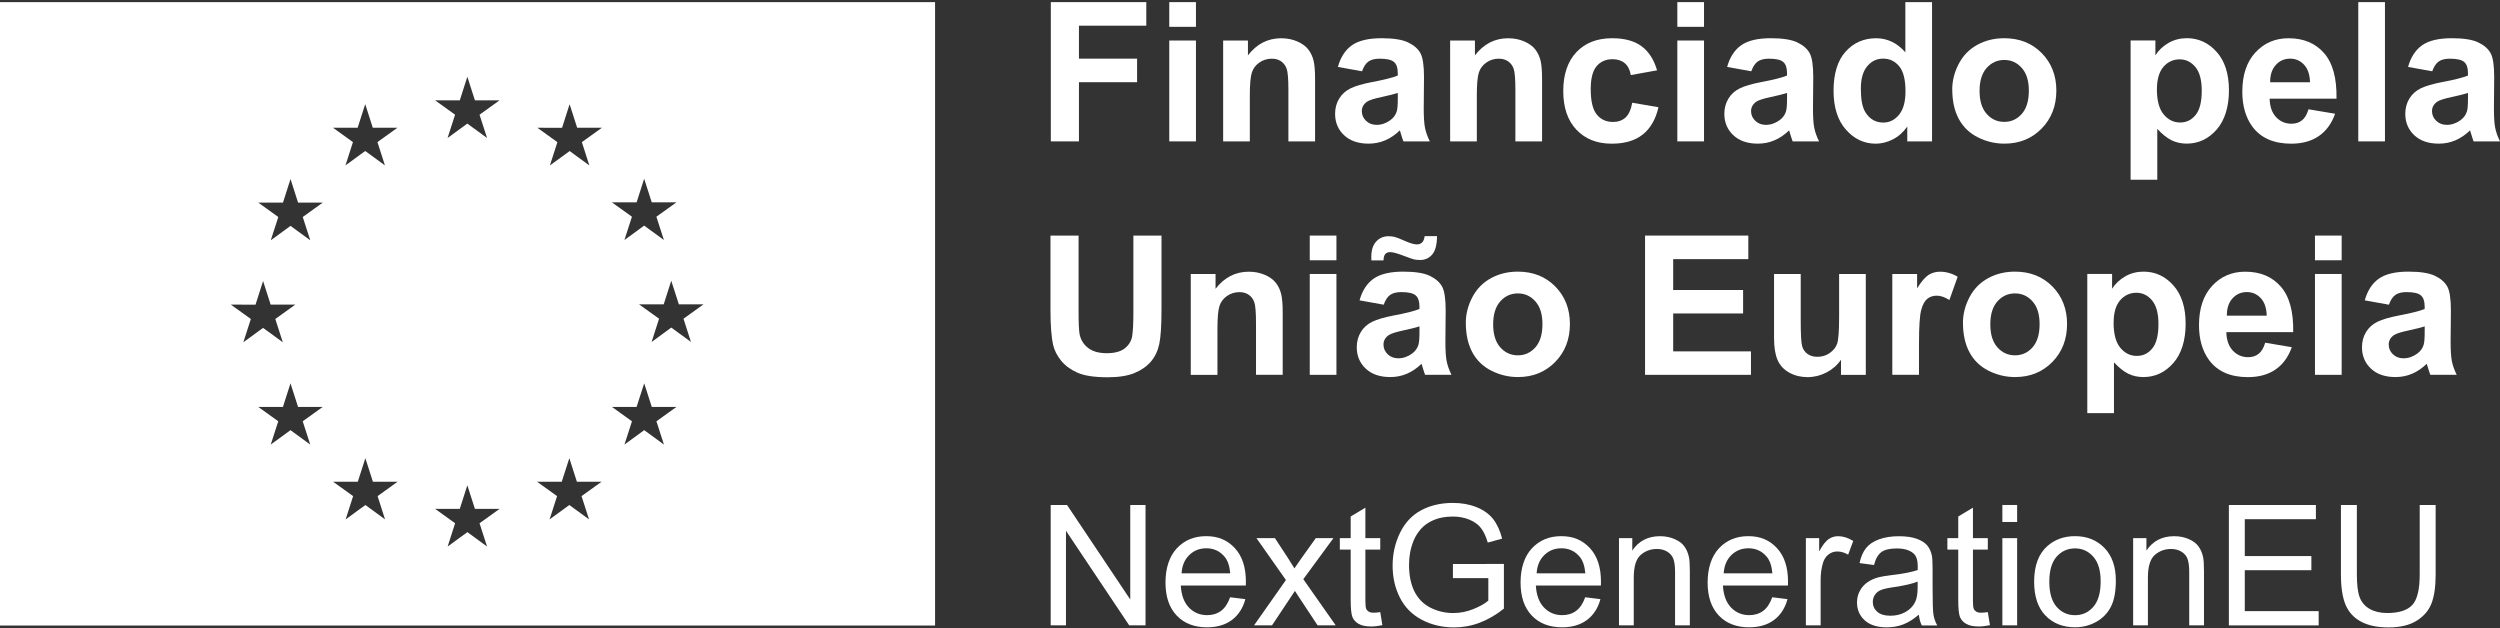 <svg width="728" height="183" viewBox="0 0 728 183" fill="none" xmlns="http://www.w3.org/2000/svg">
<rect x="0" y="0" width="728" height="183" fill="#333333" stroke="none"/>
<path d="M0 0.63V182.16H272.29V0.63H0ZM67.22 88.7L74.41 88.72L76.61 81.83L78.81 88.7H86L80.17 92.89L82.35 99.67L76.61 95.48L70.86 99.67L73.05 92.89L67.21 88.7H67.22ZM90.34 129.46L84.59 125.26L78.84 129.46L81.03 122.68L75.2 118.49H82.39L84.59 111.62L86.79 118.49H93.98L88.15 122.68L90.34 129.46ZM88.16 63.19L90.35 69.97L84.6 65.78L78.85 69.97L81.04 63.19L75.21 59H82.4L84.6 52.13L86.8 59H93.99L88.16 63.19ZM104.15 37.2L106.35 30.32L108.55 37.19H115.74L109.91 41.38L112.09 48.16L106.35 43.97L100.6 48.16L102.78 41.38L96.95 37.19H104.14L104.15 37.2ZM112.14 151.25L106.4 147.06L100.65 151.25L102.83 144.47L97 140.28H104.19L106.39 133.42L108.59 140.28H115.78L109.95 144.47L112.13 151.25H112.14ZM133.89 29.22L136.09 22.35L138.29 29.21H145.48L139.64 33.4L141.83 40.18L136.08 35.99L130.33 40.18L132.52 33.4L126.69 29.21H133.88L133.89 29.22ZM141.84 159.15L136.1 154.96L130.35 159.15L132.53 152.37L126.7 148.18H133.89L136.09 141.31L138.29 148.18H145.48L139.64 152.37L141.83 159.15H141.84ZM171.54 151.25L165.79 147.06L160.04 151.25L162.22 144.47L156.39 140.28H163.58L165.79 133.42L167.99 140.28H175.18L169.34 144.47L171.53 151.25H171.54ZM169.44 41.4L171.62 48.18L165.88 43.98L160.13 48.18L162.31 41.4L156.48 37.2L163.67 37.22L165.87 30.34L168.07 37.2H175.27L169.43 41.4H169.44ZM185.38 58.93L187.58 52.05L189.79 58.92H196.98L191.14 63.11L193.33 69.89L187.58 65.7L181.83 69.89L184.02 63.11L178.18 58.92H185.37L185.38 58.93ZM193.34 129.46L187.59 125.26L181.84 129.46L184.03 122.68L178.19 118.49H185.38L187.59 111.62L189.8 118.49H196.99L191.15 122.68L193.34 129.46ZM201.23 99.59L195.48 95.39L189.74 99.59L191.92 92.81L186.08 88.62H193.27L195.47 81.75L197.68 88.62H204.87L199.03 92.81L201.21 99.59H201.23Z" fill="white"/>
<path d="M306 41.17V0.62H333.8V7.48H314.19V17.08H331.12V23.94H314.19V41.17H306Z" fill="white"/>
<path d="M340.49 7.81V0.62H348.26V7.81H340.49ZM340.49 41.17V11.8H348.26V41.17H340.49Z" fill="white"/>
<path d="M382.95 41.17H375.18V26.18C375.18 23.01 375.01 20.96 374.68 20.03C374.35 19.1 373.81 18.38 373.06 17.86C372.31 17.34 371.41 17.09 370.36 17.09C369.01 17.09 367.81 17.46 366.74 18.2C365.67 18.94 364.94 19.91 364.54 21.13C364.14 22.35 363.95 24.6 363.95 27.88V41.18H356.18V11.81H363.4V16.12C365.96 12.8 369.19 11.14 373.08 11.14C374.79 11.14 376.36 11.45 377.78 12.07C379.2 12.69 380.27 13.48 381 14.44C381.73 15.4 382.23 16.49 382.52 17.7C382.81 18.92 382.95 20.66 382.95 22.93V41.19V41.17Z" fill="white"/>
<path d="M396.64 20.76L389.59 19.49C390.38 16.65 391.75 14.55 393.68 13.18C395.62 11.82 398.49 11.13 402.31 11.13C405.78 11.13 408.36 11.54 410.05 12.36C411.75 13.18 412.94 14.22 413.63 15.49C414.32 16.75 414.67 19.07 414.67 22.45L414.59 31.52C414.59 34.1 414.71 36.01 414.96 37.23C415.21 38.46 415.67 39.77 416.36 41.17H408.67C408.47 40.65 408.22 39.89 407.92 38.87C407.79 38.41 407.7 38.1 407.64 37.96C406.31 39.25 404.89 40.22 403.38 40.86C401.87 41.51 400.25 41.83 398.54 41.83C395.52 41.83 393.13 41.01 391.39 39.37C389.65 37.73 388.78 35.65 388.78 33.15C388.78 31.49 389.18 30.01 389.97 28.71C390.76 27.41 391.87 26.41 393.3 25.72C394.73 25.03 396.79 24.43 399.48 23.91C403.11 23.23 405.63 22.59 407.03 22V21.23C407.03 19.74 406.66 18.67 405.92 18.04C405.18 17.4 403.79 17.09 401.74 17.09C400.36 17.09 399.28 17.36 398.5 17.91C397.73 18.45 397.1 19.41 396.62 20.77L396.64 20.76ZM407.04 27.06C406.04 27.39 404.47 27.79 402.31 28.25C400.15 28.71 398.74 29.16 398.08 29.61C397.07 30.33 396.56 31.24 396.56 32.35C396.56 33.46 396.97 34.38 397.78 35.17C398.59 35.96 399.62 36.36 400.88 36.36C402.28 36.36 403.62 35.9 404.89 34.98C405.83 34.28 406.45 33.42 406.74 32.41C406.94 31.75 407.04 30.48 407.04 28.62V27.07V27.06Z" fill="white"/>
<path d="M449.05 41.17H441.28V26.18C441.28 23.01 441.11 20.96 440.78 20.03C440.45 19.1 439.91 18.38 439.16 17.86C438.41 17.34 437.51 17.09 436.46 17.09C435.11 17.09 433.91 17.46 432.84 18.2C431.77 18.94 431.04 19.91 430.64 21.13C430.24 22.35 430.05 24.6 430.05 27.88V41.18H422.28V11.81H429.5V16.12C432.06 12.8 435.29 11.14 439.18 11.14C440.89 11.14 442.46 11.45 443.88 12.07C445.3 12.69 446.37 13.48 447.1 14.44C447.83 15.4 448.33 16.49 448.62 17.7C448.91 18.92 449.05 20.66 449.05 22.93V41.19V41.17Z" fill="white"/>
<path d="M482.55 20.48L474.89 21.86C474.63 20.33 474.05 19.18 473.13 18.4C472.22 17.63 471.03 17.24 469.58 17.24C467.64 17.24 466.1 17.91 464.95 19.25C463.8 20.59 463.22 22.82 463.22 25.96C463.22 29.45 463.81 31.91 464.98 33.35C466.15 34.79 467.72 35.51 469.7 35.51C471.17 35.51 472.38 35.09 473.32 34.25C474.26 33.41 474.93 31.97 475.31 29.92L482.94 31.22C482.15 34.72 480.63 37.37 478.38 39.16C476.13 40.95 473.12 41.84 469.33 41.84C465.03 41.84 461.61 40.48 459.05 37.77C456.5 35.06 455.22 31.31 455.22 26.51C455.22 21.71 456.5 17.88 459.06 15.18C461.62 12.48 465.09 11.13 469.46 11.13C473.04 11.13 475.88 11.9 477.99 13.44C480.1 14.98 481.62 17.33 482.54 20.48H482.55Z" fill="white"/>
<path d="M488.44 7.81V0.62H496.21V7.81H488.44ZM488.44 41.17V11.8H496.21V41.17H488.44Z" fill="white"/>
<path d="M509.99 20.76L502.94 19.49C503.73 16.65 505.1 14.55 507.03 13.18C508.97 11.82 511.84 11.13 515.66 11.13C519.13 11.13 521.71 11.54 523.4 12.36C525.1 13.18 526.29 14.22 526.98 15.49C527.67 16.75 528.02 19.07 528.02 22.45L527.94 31.52C527.94 34.1 528.06 36.01 528.31 37.23C528.56 38.46 529.02 39.77 529.71 41.17H522.02C521.82 40.65 521.57 39.89 521.27 38.87C521.14 38.41 521.05 38.1 520.99 37.96C519.66 39.25 518.24 40.22 516.73 40.86C515.22 41.51 513.6 41.83 511.89 41.83C508.87 41.83 506.48 41.01 504.74 39.37C503 37.73 502.13 35.65 502.13 33.15C502.13 31.49 502.53 30.01 503.32 28.71C504.11 27.41 505.22 26.41 506.65 25.72C508.08 25.03 510.14 24.43 512.83 23.91C516.46 23.23 518.98 22.59 520.38 22V21.23C520.38 19.74 520.01 18.67 519.27 18.04C518.53 17.4 517.14 17.09 515.09 17.09C513.71 17.09 512.63 17.36 511.85 17.91C511.08 18.45 510.45 19.41 509.97 20.77L509.99 20.76ZM520.39 27.06C519.39 27.39 517.82 27.79 515.66 28.25C513.5 28.71 512.09 29.16 511.43 29.61C510.42 30.33 509.91 31.24 509.91 32.35C509.91 33.46 510.32 34.38 511.13 35.17C511.94 35.96 512.97 36.36 514.23 36.36C515.63 36.36 516.97 35.9 518.24 34.98C519.18 34.28 519.8 33.42 520.09 32.41C520.29 31.75 520.39 30.48 520.39 28.62V27.07V27.06Z" fill="white"/>
<path d="M562.62 41.17H555.4V36.86C554.2 38.54 552.79 39.79 551.15 40.61C549.52 41.43 547.87 41.84 546.21 41.84C542.84 41.84 539.94 40.48 537.54 37.76C535.13 35.04 533.93 31.25 533.93 26.38C533.93 21.51 535.1 17.62 537.44 15.03C539.78 12.44 542.74 11.14 546.32 11.14C549.6 11.14 552.44 12.5 554.84 15.23V0.63H562.61V41.18L562.62 41.17ZM541.88 25.85C541.88 28.98 542.31 31.25 543.18 32.65C544.43 34.68 546.19 35.69 548.44 35.69C550.23 35.69 551.75 34.93 553 33.41C554.25 31.89 554.88 29.62 554.88 26.59C554.88 23.22 554.27 20.79 553.05 19.3C551.83 17.82 550.27 17.07 548.38 17.07C546.49 17.07 544.99 17.8 543.75 19.27C542.5 20.74 541.88 22.93 541.88 25.84V25.85Z" fill="white"/>
<path d="M568.49 26.07C568.49 23.49 569.13 20.99 570.4 18.57C571.67 16.15 573.48 14.31 575.81 13.04C578.14 11.77 580.75 11.13 583.62 11.13C588.06 11.13 591.71 12.57 594.55 15.46C597.39 18.35 598.81 21.99 598.81 26.4C598.81 30.81 597.38 34.53 594.51 37.45C591.64 40.37 588.03 41.83 583.68 41.83C580.99 41.83 578.42 41.22 575.98 40C573.54 38.78 571.68 37 570.41 34.65C569.14 32.3 568.5 29.44 568.5 26.06L568.49 26.07ZM576.45 26.48C576.45 29.39 577.14 31.62 578.52 33.17C579.9 34.72 581.61 35.49 583.64 35.49C585.67 35.49 587.37 34.72 588.74 33.17C590.11 31.62 590.8 29.37 590.8 26.42C590.8 23.47 590.11 21.33 588.74 19.78C587.37 18.23 585.66 17.46 583.64 17.46C581.62 17.46 579.91 18.23 578.52 19.78C577.14 21.33 576.45 23.56 576.45 26.47V26.48Z" fill="white"/>
<path d="M620.4 11.79H627.65V16.1C628.59 14.63 629.86 13.43 631.47 12.5C633.08 11.58 634.85 11.12 636.81 11.12C640.22 11.12 643.12 12.46 645.5 15.13C647.88 17.8 649.07 21.53 649.07 26.3C649.07 31.07 647.87 35.02 645.48 37.74C643.08 40.46 640.18 41.82 636.77 41.82C635.15 41.82 633.68 41.5 632.36 40.85C631.04 40.2 629.65 39.1 628.2 37.53V52.33H620.43V11.78L620.4 11.79ZM628.09 25.98C628.09 29.28 628.74 31.72 630.05 33.3C631.36 34.88 632.95 35.67 634.84 35.67C636.73 35.67 638.15 34.95 639.35 33.5C640.55 32.05 641.15 29.68 641.15 26.38C641.15 23.3 640.53 21.01 639.3 19.52C638.06 18.03 636.53 17.28 634.71 17.28C632.89 17.28 631.23 18.01 629.98 19.48C628.73 20.95 628.1 23.12 628.1 25.99L628.09 25.98Z" fill="white"/>
<path d="M672.24 31.82L679.98 33.12C678.98 35.96 677.41 38.12 675.26 39.61C673.11 41.09 670.42 41.84 667.2 41.84C662.09 41.84 658.31 40.17 655.86 36.83C653.92 34.16 652.96 30.78 652.96 26.71C652.96 21.84 654.23 18.03 656.78 15.27C659.32 12.51 662.54 11.14 666.43 11.14C670.8 11.14 674.25 12.58 676.77 15.47C679.3 18.36 680.5 22.78 680.39 28.73H660.92C660.97 31.04 661.6 32.83 662.8 34.11C664 35.39 665.49 36.03 667.28 36.03C668.5 36.03 669.52 35.7 670.35 35.03C671.18 34.37 671.81 33.3 672.23 31.82H672.24ZM672.68 23.97C672.62 21.72 672.04 20.01 670.94 18.84C669.84 17.67 668.49 17.08 666.9 17.08C665.2 17.08 663.8 17.7 662.7 18.93C661.59 20.17 661.05 21.84 661.07 23.96H672.69L672.68 23.97Z" fill="white"/>
<path d="M686.73 41.17V0.62H694.5V41.17H686.73Z" fill="white"/>
<path d="M708.28 20.76L701.23 19.49C702.02 16.65 703.39 14.55 705.32 13.18C707.26 11.82 710.13 11.13 713.95 11.13C717.42 11.13 720 11.54 721.69 12.36C723.39 13.18 724.58 14.22 725.27 15.49C725.96 16.75 726.31 19.07 726.31 22.45L726.23 31.52C726.23 34.1 726.35 36.01 726.6 37.23C726.85 38.46 727.31 39.77 728 41.17H720.31C720.11 40.65 719.86 39.89 719.56 38.87C719.43 38.41 719.34 38.1 719.28 37.96C717.95 39.25 716.53 40.22 715.02 40.86C713.51 41.51 711.89 41.83 710.18 41.83C707.16 41.83 704.77 41.01 703.03 39.37C701.29 37.73 700.42 35.65 700.42 33.15C700.42 31.49 700.82 30.01 701.61 28.71C702.4 27.41 703.51 26.41 704.94 25.72C706.37 25.03 708.43 24.43 711.12 23.91C714.75 23.23 717.27 22.59 718.67 22V21.23C718.67 19.74 718.3 18.67 717.56 18.04C716.82 17.4 715.43 17.09 713.38 17.09C712 17.09 710.92 17.36 710.14 17.91C709.37 18.45 708.74 19.41 708.26 20.77L708.28 20.76ZM718.68 27.06C717.68 27.39 716.11 27.79 713.95 28.25C711.79 28.71 710.38 29.16 709.72 29.61C708.71 30.33 708.2 31.24 708.2 32.35C708.2 33.46 708.61 34.38 709.42 35.17C710.23 35.96 711.26 36.36 712.52 36.36C713.92 36.36 715.26 35.9 716.53 34.98C717.47 34.28 718.09 33.42 718.38 32.41C718.58 31.75 718.68 30.48 718.68 28.62V27.07V27.06Z" fill="white"/>
<path d="M305.89 68.6H314.08V90.56C314.08 94.05 314.18 96.3 314.38 97.34C314.73 99 315.56 100.33 316.88 101.34C318.2 102.35 320 102.85 322.29 102.85C324.58 102.85 326.36 102.38 327.55 101.43C328.73 100.48 329.44 99.31 329.68 97.93C329.92 96.55 330.04 94.25 330.04 91.04V68.61H338.23V89.91C338.23 94.78 338.01 98.22 337.57 100.23C337.13 102.24 336.31 103.94 335.12 105.32C333.93 106.7 332.34 107.81 330.35 108.63C328.36 109.45 325.76 109.86 322.55 109.86C318.68 109.86 315.74 109.41 313.74 108.52C311.74 107.63 310.16 106.46 309 105.03C307.84 103.6 307.07 102.1 306.7 100.54C306.16 98.22 305.9 94.79 305.9 90.25V68.62L305.89 68.6Z" fill="white"/>
<path d="M373.52 109.15H365.75V94.16C365.75 90.99 365.58 88.94 365.25 88.01C364.92 87.08 364.38 86.36 363.63 85.84C362.88 85.32 361.98 85.07 360.93 85.07C359.58 85.07 358.38 85.44 357.31 86.18C356.24 86.92 355.51 87.89 355.11 89.11C354.71 90.33 354.52 92.58 354.52 95.86V109.16H346.75V79.79H353.97V84.1C356.53 80.78 359.76 79.12 363.65 79.12C365.36 79.12 366.93 79.43 368.35 80.05C369.77 80.67 370.84 81.46 371.57 82.42C372.3 83.38 372.8 84.47 373.09 85.68C373.38 86.9 373.52 88.64 373.52 90.91V109.17V109.15Z" fill="white"/>
<path d="M381.4 75.79V68.6H389.17V75.79H381.4ZM381.4 109.15V79.78H389.17V109.15H381.4Z" fill="white"/>
<path d="M402.95 88.73L395.9 87.46C396.69 84.62 398.06 82.52 399.99 81.15C401.93 79.79 404.8 79.1 408.62 79.1C412.09 79.1 414.67 79.51 416.36 80.33C418.06 81.15 419.25 82.19 419.94 83.46C420.63 84.72 420.98 87.04 420.98 90.42L420.9 99.49C420.9 102.07 421.02 103.98 421.27 105.2C421.52 106.43 421.98 107.74 422.67 109.14H414.98C414.78 108.62 414.53 107.86 414.23 106.84C414.1 106.38 414.01 106.07 413.95 105.93C412.62 107.22 411.2 108.19 409.69 108.83C408.18 109.48 406.56 109.8 404.85 109.8C401.83 109.8 399.44 108.98 397.7 107.34C395.96 105.7 395.09 103.63 395.09 101.12C395.09 99.46 395.49 97.98 396.28 96.68C397.07 95.38 398.18 94.38 399.61 93.69C401.04 93 403.1 92.4 405.79 91.88C409.42 91.2 411.94 90.56 413.34 89.97V89.2C413.34 87.71 412.97 86.64 412.23 86.01C411.49 85.37 410.1 85.06 408.05 85.06C406.67 85.06 405.59 85.33 404.81 85.88C404.04 86.42 403.41 87.38 402.93 88.74L402.95 88.73ZM402.89 75.82H399.35C399.33 75.4 399.32 75.06 399.32 74.82C399.32 72.88 399.79 71.39 400.73 70.35C401.67 69.31 402.88 68.79 404.35 68.79C405 68.79 405.6 68.86 406.15 69C406.7 69.14 407.71 69.53 409.18 70.19C410.65 70.84 411.79 71.17 412.62 71.17C413.21 71.17 413.7 70.99 414.1 70.62C414.5 70.25 414.75 69.63 414.86 68.77H418.46C418.44 71.26 417.98 73.04 417.06 74.11C416.15 75.18 414.97 75.71 413.53 75.71C412.9 75.71 412.28 75.65 411.68 75.52C411.26 75.41 410.19 75.03 408.5 74.39C406.8 73.74 405.57 73.42 404.79 73.42C404.2 73.42 403.74 73.6 403.41 73.96C403.08 74.32 402.9 74.94 402.88 75.83L402.89 75.82ZM413.35 95.04C412.35 95.37 410.78 95.77 408.62 96.23C406.46 96.69 405.05 97.14 404.39 97.59C403.38 98.31 402.87 99.22 402.87 100.33C402.87 101.44 403.28 102.36 404.09 103.15C404.9 103.94 405.93 104.34 407.19 104.34C408.59 104.34 409.93 103.88 411.2 102.96C412.14 102.26 412.76 101.4 413.05 100.39C413.25 99.73 413.35 98.46 413.35 96.6V95.05V95.04Z" fill="white"/>
<path d="M426.84 94.04C426.84 91.46 427.48 88.96 428.75 86.54C430.02 84.12 431.83 82.28 434.16 81.01C436.49 79.74 439.1 79.1 441.97 79.1C446.41 79.1 450.06 80.54 452.9 83.43C455.74 86.32 457.16 89.96 457.16 94.37C457.16 98.78 455.73 102.5 452.86 105.42C449.99 108.34 446.38 109.8 442.03 109.8C439.34 109.8 436.77 109.19 434.33 107.97C431.89 106.75 430.03 104.97 428.76 102.62C427.49 100.27 426.85 97.41 426.85 94.03L426.84 94.04ZM434.81 94.46C434.81 97.37 435.5 99.6 436.88 101.15C438.26 102.7 439.97 103.47 442 103.47C444.03 103.47 445.73 102.7 447.1 101.15C448.47 99.6 449.16 97.35 449.16 94.4C449.16 91.45 448.47 89.31 447.1 87.76C445.73 86.21 444.02 85.44 442 85.44C439.98 85.44 438.27 86.21 436.88 87.76C435.5 89.31 434.81 91.54 434.81 94.45V94.46Z" fill="white"/>
<path d="M479.04 109.15V68.6H509.11V75.46H487.23V84.45H507.59V91.28H487.23V102.32H509.88V109.15H479.04Z" fill="white"/>
<path d="M536.1 109.15V104.75C535.03 106.32 533.62 107.55 531.88 108.46C530.14 109.36 528.3 109.82 526.36 109.82C524.42 109.82 522.62 109.39 521.05 108.52C519.48 107.65 518.35 106.44 517.65 104.87C516.95 103.3 516.6 101.14 516.6 98.37V79.78H524.37V93.28C524.37 97.41 524.51 99.94 524.8 100.87C525.09 101.8 525.61 102.54 526.36 103.08C527.12 103.62 528.07 103.9 529.24 103.9C530.57 103.9 531.76 103.54 532.81 102.81C533.86 102.08 534.58 101.18 534.97 100.1C535.36 99.02 535.55 96.38 535.55 92.18V79.79H543.32V109.16H536.1V109.15Z" fill="white"/>
<path d="M558.81 109.15H551.04V79.78H558.26V83.96C559.49 81.99 560.61 80.69 561.59 80.06C562.58 79.43 563.7 79.12 564.95 79.12C566.72 79.12 568.43 79.61 570.07 80.59L567.66 87.37C566.35 86.52 565.13 86.1 564.01 86.1C562.89 86.1 562 86.4 561.24 87C560.48 87.6 559.89 88.68 559.46 90.25C559.03 91.82 558.81 95.1 558.81 100.1V109.17V109.15Z" fill="white"/>
<path d="M571.61 94.04C571.61 91.46 572.25 88.96 573.52 86.54C574.79 84.12 576.6 82.28 578.93 81.01C581.26 79.74 583.87 79.1 586.74 79.1C591.18 79.1 594.83 80.54 597.67 83.43C600.51 86.32 601.93 89.96 601.93 94.37C601.93 98.78 600.5 102.5 597.63 105.42C594.76 108.34 591.15 109.8 586.8 109.8C584.11 109.8 581.54 109.19 579.1 107.97C576.66 106.75 574.8 104.97 573.53 102.62C572.26 100.27 571.62 97.41 571.62 94.03L571.61 94.04ZM579.58 94.46C579.58 97.37 580.27 99.6 581.65 101.15C583.03 102.7 584.74 103.47 586.77 103.47C588.8 103.47 590.5 102.7 591.87 101.15C593.24 99.6 593.93 97.35 593.93 94.4C593.93 91.45 593.24 89.31 591.87 87.76C590.5 86.21 588.79 85.44 586.77 85.44C584.75 85.44 583.04 86.21 581.65 87.76C580.27 89.31 579.58 91.54 579.58 94.45V94.46Z" fill="white"/>
<path d="M607.79 79.77H615.04V84.08C615.98 82.61 617.25 81.41 618.86 80.48C620.47 79.56 622.24 79.1 624.2 79.1C627.61 79.1 630.51 80.44 632.89 83.11C635.27 85.78 636.46 89.51 636.46 94.28C636.46 99.05 635.26 103 632.87 105.72C630.47 108.44 627.57 109.8 624.16 109.8C622.54 109.8 621.07 109.48 619.75 108.83C618.43 108.18 617.04 107.08 615.59 105.51V120.31H607.82V79.76L607.79 79.77ZM615.48 93.96C615.48 97.26 616.13 99.7 617.44 101.28C618.75 102.86 620.34 103.64 622.23 103.64C624.12 103.64 625.54 102.92 626.74 101.47C627.94 100.02 628.54 97.65 628.54 94.35C628.54 91.27 627.92 88.98 626.69 87.49C625.45 86 623.92 85.25 622.1 85.25C620.28 85.25 618.62 85.98 617.37 87.45C616.12 88.92 615.49 91.09 615.49 93.96H615.48Z" fill="white"/>
<path d="M659.63 99.8L667.37 101.1C666.37 103.94 664.8 106.1 662.65 107.59C660.5 109.07 657.81 109.82 654.59 109.82C649.48 109.82 645.7 108.15 643.25 104.81C641.31 102.14 640.35 98.76 640.35 94.69C640.35 89.82 641.62 86.01 644.17 83.25C646.71 80.49 649.93 79.12 653.82 79.12C658.19 79.12 661.64 80.56 664.16 83.45C666.69 86.34 667.89 90.76 667.78 96.71H648.31C648.36 99.01 648.99 100.81 650.19 102.09C651.39 103.37 652.88 104.01 654.67 104.01C655.89 104.01 656.91 103.68 657.74 103.01C658.57 102.35 659.2 101.28 659.62 99.8H659.63ZM660.07 91.94C660.01 89.69 659.43 87.98 658.33 86.81C657.22 85.64 655.88 85.05 654.29 85.05C652.59 85.05 651.19 85.67 650.09 86.9C648.98 88.14 648.44 89.81 648.46 91.93H660.08L660.07 91.94Z" fill="white"/>
<path d="M674.12 75.79V68.6H681.89V75.79H674.12ZM674.12 109.15V79.78H681.89V109.15H674.12Z" fill="white"/>
<path d="M695.67 88.73L688.62 87.46C689.41 84.62 690.78 82.52 692.71 81.15C694.65 79.79 697.52 79.1 701.34 79.1C704.81 79.1 707.39 79.51 709.08 80.33C710.78 81.15 711.97 82.19 712.66 83.46C713.35 84.72 713.7 87.04 713.7 90.42L713.62 99.49C713.62 102.07 713.74 103.98 713.99 105.2C714.24 106.43 714.7 107.74 715.39 109.14H707.7C707.5 108.62 707.25 107.86 706.95 106.84C706.82 106.38 706.73 106.07 706.67 105.93C705.34 107.22 703.92 108.19 702.41 108.83C700.9 109.48 699.28 109.8 697.57 109.8C694.55 109.8 692.16 108.98 690.42 107.34C688.68 105.7 687.81 103.63 687.81 101.12C687.81 99.46 688.21 97.98 689 96.68C689.79 95.38 690.9 94.38 692.33 93.69C693.76 93 695.82 92.4 698.51 91.88C702.14 91.2 704.66 90.56 706.06 89.97V89.2C706.06 87.71 705.69 86.64 704.95 86.01C704.21 85.37 702.82 85.06 700.77 85.06C699.39 85.06 698.31 85.33 697.53 85.88C696.76 86.42 696.13 87.38 695.65 88.74L695.67 88.73ZM706.07 95.04C705.07 95.37 703.5 95.77 701.34 96.23C699.18 96.69 697.77 97.14 697.11 97.59C696.1 98.31 695.59 99.22 695.59 100.33C695.59 101.44 696 102.36 696.81 103.15C697.62 103.94 698.65 104.34 699.91 104.34C701.31 104.34 702.65 103.88 703.92 102.96C704.86 102.26 705.48 101.4 705.77 100.39C705.97 99.73 706.07 98.46 706.07 96.6V95.05V95.04Z" fill="white"/>
<path d="M305.96 182.1V147.05H310.72L329.13 174.57V147.05H333.58V182.1H328.82L310.41 154.56V182.1H305.96Z" fill="white"/>
<path d="M358.2 173.92L362.65 174.47C361.95 177.07 360.65 179.08 358.75 180.52C356.85 181.95 354.43 182.67 351.48 182.67C347.77 182.67 344.82 181.53 342.65 179.24C340.47 176.95 339.39 173.74 339.39 169.62C339.39 165.5 340.49 162.03 342.69 159.67C344.89 157.31 347.74 156.13 351.25 156.13C354.76 156.13 357.42 157.29 359.57 159.6C361.72 161.91 362.8 165.16 362.8 169.35C362.8 169.61 362.8 169.99 362.78 170.5H343.84C344 173.29 344.79 175.43 346.21 176.91C347.63 178.39 349.4 179.13 351.52 179.13C353.1 179.13 354.44 178.72 355.56 177.89C356.68 177.06 357.56 175.74 358.21 173.92H358.2ZM344.07 166.96H358.25C358.06 164.82 357.52 163.22 356.62 162.15C355.25 160.49 353.47 159.66 351.29 159.66C349.31 159.66 347.65 160.32 346.3 161.64C344.95 162.96 344.21 164.73 344.07 166.95V166.96Z" fill="white"/>
<path d="M365.18 182.1L374.46 168.9L365.88 156.71H371.26L375.16 162.66C375.89 163.79 376.48 164.74 376.93 165.51C377.63 164.46 378.28 163.53 378.87 162.71L383.15 156.71H388.29L379.52 168.66L388.96 182.1H383.68L378.47 174.21L377.08 172.08L370.41 182.1H365.2H365.18Z" fill="white"/>
<path d="M401.93 178.25L402.55 182.05C401.34 182.3 400.26 182.43 399.3 182.43C397.74 182.43 396.53 182.18 395.67 181.69C394.81 181.2 394.2 180.55 393.85 179.74C393.5 178.94 393.32 177.24 393.32 174.66V160.05H390.16V156.7H393.32V150.41L397.6 147.83V156.7H401.93V160.05H397.6V174.9C397.6 176.13 397.68 176.92 397.83 177.27C397.98 177.62 398.23 177.9 398.57 178.11C398.91 178.32 399.4 178.42 400.04 178.42C400.52 178.42 401.15 178.36 401.93 178.25Z" fill="white"/>
<path d="M423.09 168.35V164.24L437.94 164.22V177.23C435.66 179.05 433.31 180.41 430.89 181.33C428.47 182.25 425.98 182.7 423.43 182.7C419.99 182.7 416.86 181.96 414.05 180.49C411.24 179.02 409.11 176.88 407.68 174.09C406.25 171.3 405.53 168.18 405.53 164.74C405.53 161.3 406.24 158.15 407.67 155.19C409.1 152.23 411.15 150.04 413.83 148.6C416.51 147.17 419.59 146.45 423.08 146.45C425.61 146.45 427.91 146.86 429.95 147.68C432 148.5 433.6 149.64 434.77 151.11C435.93 152.58 436.82 154.49 437.42 156.85L433.24 158C432.71 156.22 432.06 154.81 431.28 153.79C430.5 152.77 429.38 151.95 427.93 151.34C426.48 150.73 424.87 150.42 423.1 150.42C420.98 150.42 419.15 150.74 417.6 151.39C416.05 152.04 414.81 152.88 413.86 153.94C412.91 154.99 412.17 156.15 411.65 157.41C410.76 159.58 410.31 161.93 410.31 164.46C410.31 167.58 410.85 170.2 411.92 172.3C413 174.4 414.56 175.97 416.62 176.99C418.68 178.01 420.86 178.52 423.17 178.52C425.18 178.52 427.14 178.13 429.05 177.36C430.96 176.59 432.41 175.76 433.4 174.89V168.36H423.09V168.35Z" fill="white"/>
<path d="M461.6 173.92L466.05 174.47C465.35 177.07 464.05 179.08 462.15 180.52C460.25 181.95 457.83 182.67 454.88 182.67C451.17 182.67 448.22 181.53 446.05 179.24C443.87 176.95 442.79 173.74 442.79 169.62C442.79 165.5 443.89 162.03 446.09 159.67C448.29 157.31 451.14 156.13 454.65 156.13C458.16 156.13 460.82 157.29 462.97 159.6C465.12 161.91 466.2 165.16 466.2 169.35C466.2 169.61 466.2 169.99 466.18 170.5H447.24C447.4 173.29 448.19 175.43 449.61 176.91C451.03 178.39 452.8 179.13 454.92 179.13C456.5 179.13 457.84 178.72 458.96 177.89C460.08 177.06 460.96 175.74 461.61 173.92H461.6ZM447.47 166.96H461.65C461.46 164.82 460.92 163.22 460.02 162.15C458.65 160.49 456.87 159.66 454.69 159.66C452.71 159.66 451.05 160.32 449.7 161.64C448.35 162.96 447.61 164.73 447.47 166.95V166.96Z" fill="white"/>
<path d="M471.45 182.1V156.71H475.32V160.32C477.19 157.53 479.88 156.14 483.4 156.14C484.93 156.14 486.34 156.42 487.62 156.97C488.9 157.52 489.86 158.24 490.5 159.13C491.14 160.02 491.58 161.08 491.84 162.31C492 163.11 492.08 164.5 492.08 166.49V182.1H487.78V166.65C487.78 164.9 487.61 163.59 487.28 162.72C486.95 161.85 486.35 161.16 485.5 160.64C484.65 160.12 483.65 159.86 482.5 159.86C480.67 159.86 479.09 160.44 477.75 161.61C476.42 162.77 475.75 164.98 475.75 168.23V182.1H471.45Z" fill="white"/>
<path d="M516.07 173.92L520.52 174.47C519.82 177.07 518.52 179.08 516.62 180.52C514.72 181.95 512.3 182.67 509.35 182.67C505.64 182.67 502.69 181.53 500.52 179.24C498.34 176.95 497.26 173.74 497.26 169.62C497.26 165.5 498.36 162.03 500.56 159.67C502.76 157.31 505.61 156.13 509.12 156.13C512.63 156.13 515.29 157.29 517.44 159.6C519.59 161.91 520.67 165.16 520.67 169.35C520.67 169.61 520.67 169.99 520.65 170.5H501.71C501.87 173.29 502.66 175.43 504.08 176.91C505.5 178.39 507.27 179.13 509.39 179.13C510.97 179.13 512.31 178.72 513.43 177.89C514.55 177.06 515.43 175.74 516.08 173.92H516.07ZM501.94 166.96H516.12C515.93 164.82 515.39 163.22 514.49 162.15C513.12 160.49 511.34 159.66 509.16 159.66C507.18 159.66 505.52 160.32 504.17 161.64C502.82 162.96 502.08 164.73 501.94 166.95V166.96Z" fill="white"/>
<path d="M525.87 182.1V156.71H529.74V160.56C530.73 158.76 531.64 157.57 532.48 157C533.32 156.43 534.24 156.14 535.24 156.14C536.69 156.14 538.16 156.6 539.66 157.53L538.18 161.52C537.13 160.9 536.08 160.59 535.02 160.59C534.08 160.59 533.24 160.87 532.49 161.44C531.74 162.01 531.21 162.79 530.89 163.79C530.41 165.32 530.17 166.99 530.17 168.81V182.1H525.87Z" fill="white"/>
<path d="M558.79 178.97C557.2 180.33 555.66 181.28 554.19 181.84C552.72 182.4 551.13 182.68 549.44 182.68C546.65 182.68 544.51 182 543.01 180.64C541.51 179.28 540.76 177.54 540.76 175.42C540.76 174.18 541.04 173.04 541.61 172.01C542.18 170.98 542.92 170.16 543.83 169.54C544.75 168.92 545.78 168.45 546.93 168.13C547.77 167.91 549.05 167.69 550.76 167.48C554.23 167.07 556.79 166.57 558.43 166C558.45 165.41 558.45 165.04 558.45 164.88C558.45 163.13 558.04 161.89 557.23 161.17C556.13 160.2 554.5 159.71 552.33 159.71C550.3 159.71 548.81 160.06 547.85 160.77C546.89 161.48 546.17 162.73 545.71 164.54L541.5 163.97C541.88 162.17 542.51 160.71 543.39 159.61C544.27 158.5 545.53 157.65 547.19 157.05C548.85 156.45 550.77 156.15 552.95 156.15C555.13 156.15 556.88 156.41 558.23 156.92C559.58 157.43 560.58 158.07 561.22 158.85C561.86 159.62 562.3 160.6 562.56 161.78C562.7 162.51 562.77 163.84 562.77 165.75V171.49C562.77 175.49 562.86 178.02 563.04 179.08C563.22 180.14 563.59 181.16 564.13 182.13H559.63C559.18 181.24 558.9 180.19 558.77 179L558.79 178.97ZM558.44 169.35C556.88 169.99 554.53 170.53 551.41 170.98C549.64 171.24 548.39 171.52 547.66 171.84C546.93 172.16 546.36 172.62 545.96 173.24C545.56 173.85 545.36 174.54 545.36 175.28C545.36 176.43 545.79 177.38 546.66 178.15C547.53 178.92 548.8 179.3 550.47 179.3C552.14 179.3 553.6 178.94 554.89 178.21C556.18 177.48 557.13 176.49 557.73 175.23C558.19 174.26 558.42 172.82 558.42 170.93V169.35H558.44Z" fill="white"/>
<path d="M578.85 178.25L579.47 182.05C578.26 182.3 577.18 182.43 576.22 182.43C574.66 182.43 573.45 182.18 572.59 181.69C571.73 181.2 571.12 180.55 570.77 179.74C570.42 178.94 570.24 177.24 570.24 174.66V160.05H567.08V156.7H570.24V150.41L574.52 147.83V156.7H578.85V160.05H574.52V174.9C574.52 176.13 574.6 176.92 574.75 177.27C574.9 177.62 575.15 177.9 575.49 178.11C575.83 178.32 576.32 178.42 576.96 178.42C577.44 178.42 578.07 178.36 578.85 178.25Z" fill="white"/>
<path d="M583.09 152V147.05H587.39V152H583.09ZM583.09 182.1V156.71H587.39V182.1H583.09Z" fill="white"/>
<path d="M592.34 169.4C592.34 164.7 593.65 161.22 596.26 158.95C598.44 157.07 601.1 156.13 604.25 156.13C607.74 156.13 610.59 157.27 612.81 159.56C615.03 161.85 616.13 165.01 616.13 169.04C616.13 172.31 615.64 174.88 614.66 176.75C613.68 178.62 612.25 180.08 610.38 181.11C608.51 182.15 606.46 182.66 604.25 182.66C600.7 182.66 597.82 181.52 595.63 179.24C593.44 176.96 592.34 173.68 592.34 169.39V169.4ZM596.76 169.4C596.76 172.65 597.47 175.09 598.89 176.71C600.31 178.33 602.09 179.14 604.25 179.14C606.41 179.14 608.16 178.33 609.58 176.7C611 175.07 611.71 172.6 611.71 169.26C611.71 166.12 611 163.74 609.57 162.12C608.14 160.5 606.37 159.69 604.25 159.69C602.13 159.69 600.31 160.49 598.89 162.1C597.47 163.71 596.76 166.14 596.76 169.39V169.4Z" fill="white"/>
<path d="M621.17 182.1V156.71H625.04V160.32C626.91 157.53 629.6 156.14 633.12 156.14C634.65 156.14 636.06 156.42 637.34 156.97C638.62 157.52 639.58 158.24 640.22 159.13C640.86 160.02 641.3 161.08 641.56 162.31C641.72 163.11 641.8 164.5 641.8 166.49V182.1H637.5V166.65C637.5 164.9 637.33 163.59 637 162.72C636.67 161.85 636.07 161.16 635.22 160.64C634.37 160.12 633.37 159.86 632.22 159.86C630.39 159.86 628.81 160.44 627.47 161.61C626.14 162.77 625.47 164.98 625.47 168.23V182.1H621.17Z" fill="white"/>
<path d="M649.05 182.1V147.05H674.39V151.19H653.68V161.93H673.07V166.04H653.68V177.97H675.2V182.11H649.04L649.05 182.1Z" fill="white"/>
<path d="M704.62 147.05H709.26V167.3C709.26 170.82 708.86 173.62 708.06 175.69C707.26 177.76 705.83 179.45 703.74 180.75C701.66 182.05 698.93 182.7 695.55 182.7C692.17 182.7 689.58 182.13 687.49 181C685.4 179.87 683.91 178.23 683.02 176.09C682.13 173.95 681.68 171.02 681.68 167.3V147.05H686.32V167.28C686.32 170.32 686.6 172.57 687.17 174.01C687.74 175.45 688.71 176.56 690.09 177.34C691.47 178.12 693.15 178.51 695.15 178.51C698.56 178.51 700.99 177.74 702.44 176.19C703.89 174.64 704.62 171.67 704.62 167.27V147.04V147.05Z" fill="white"/>
</svg>
